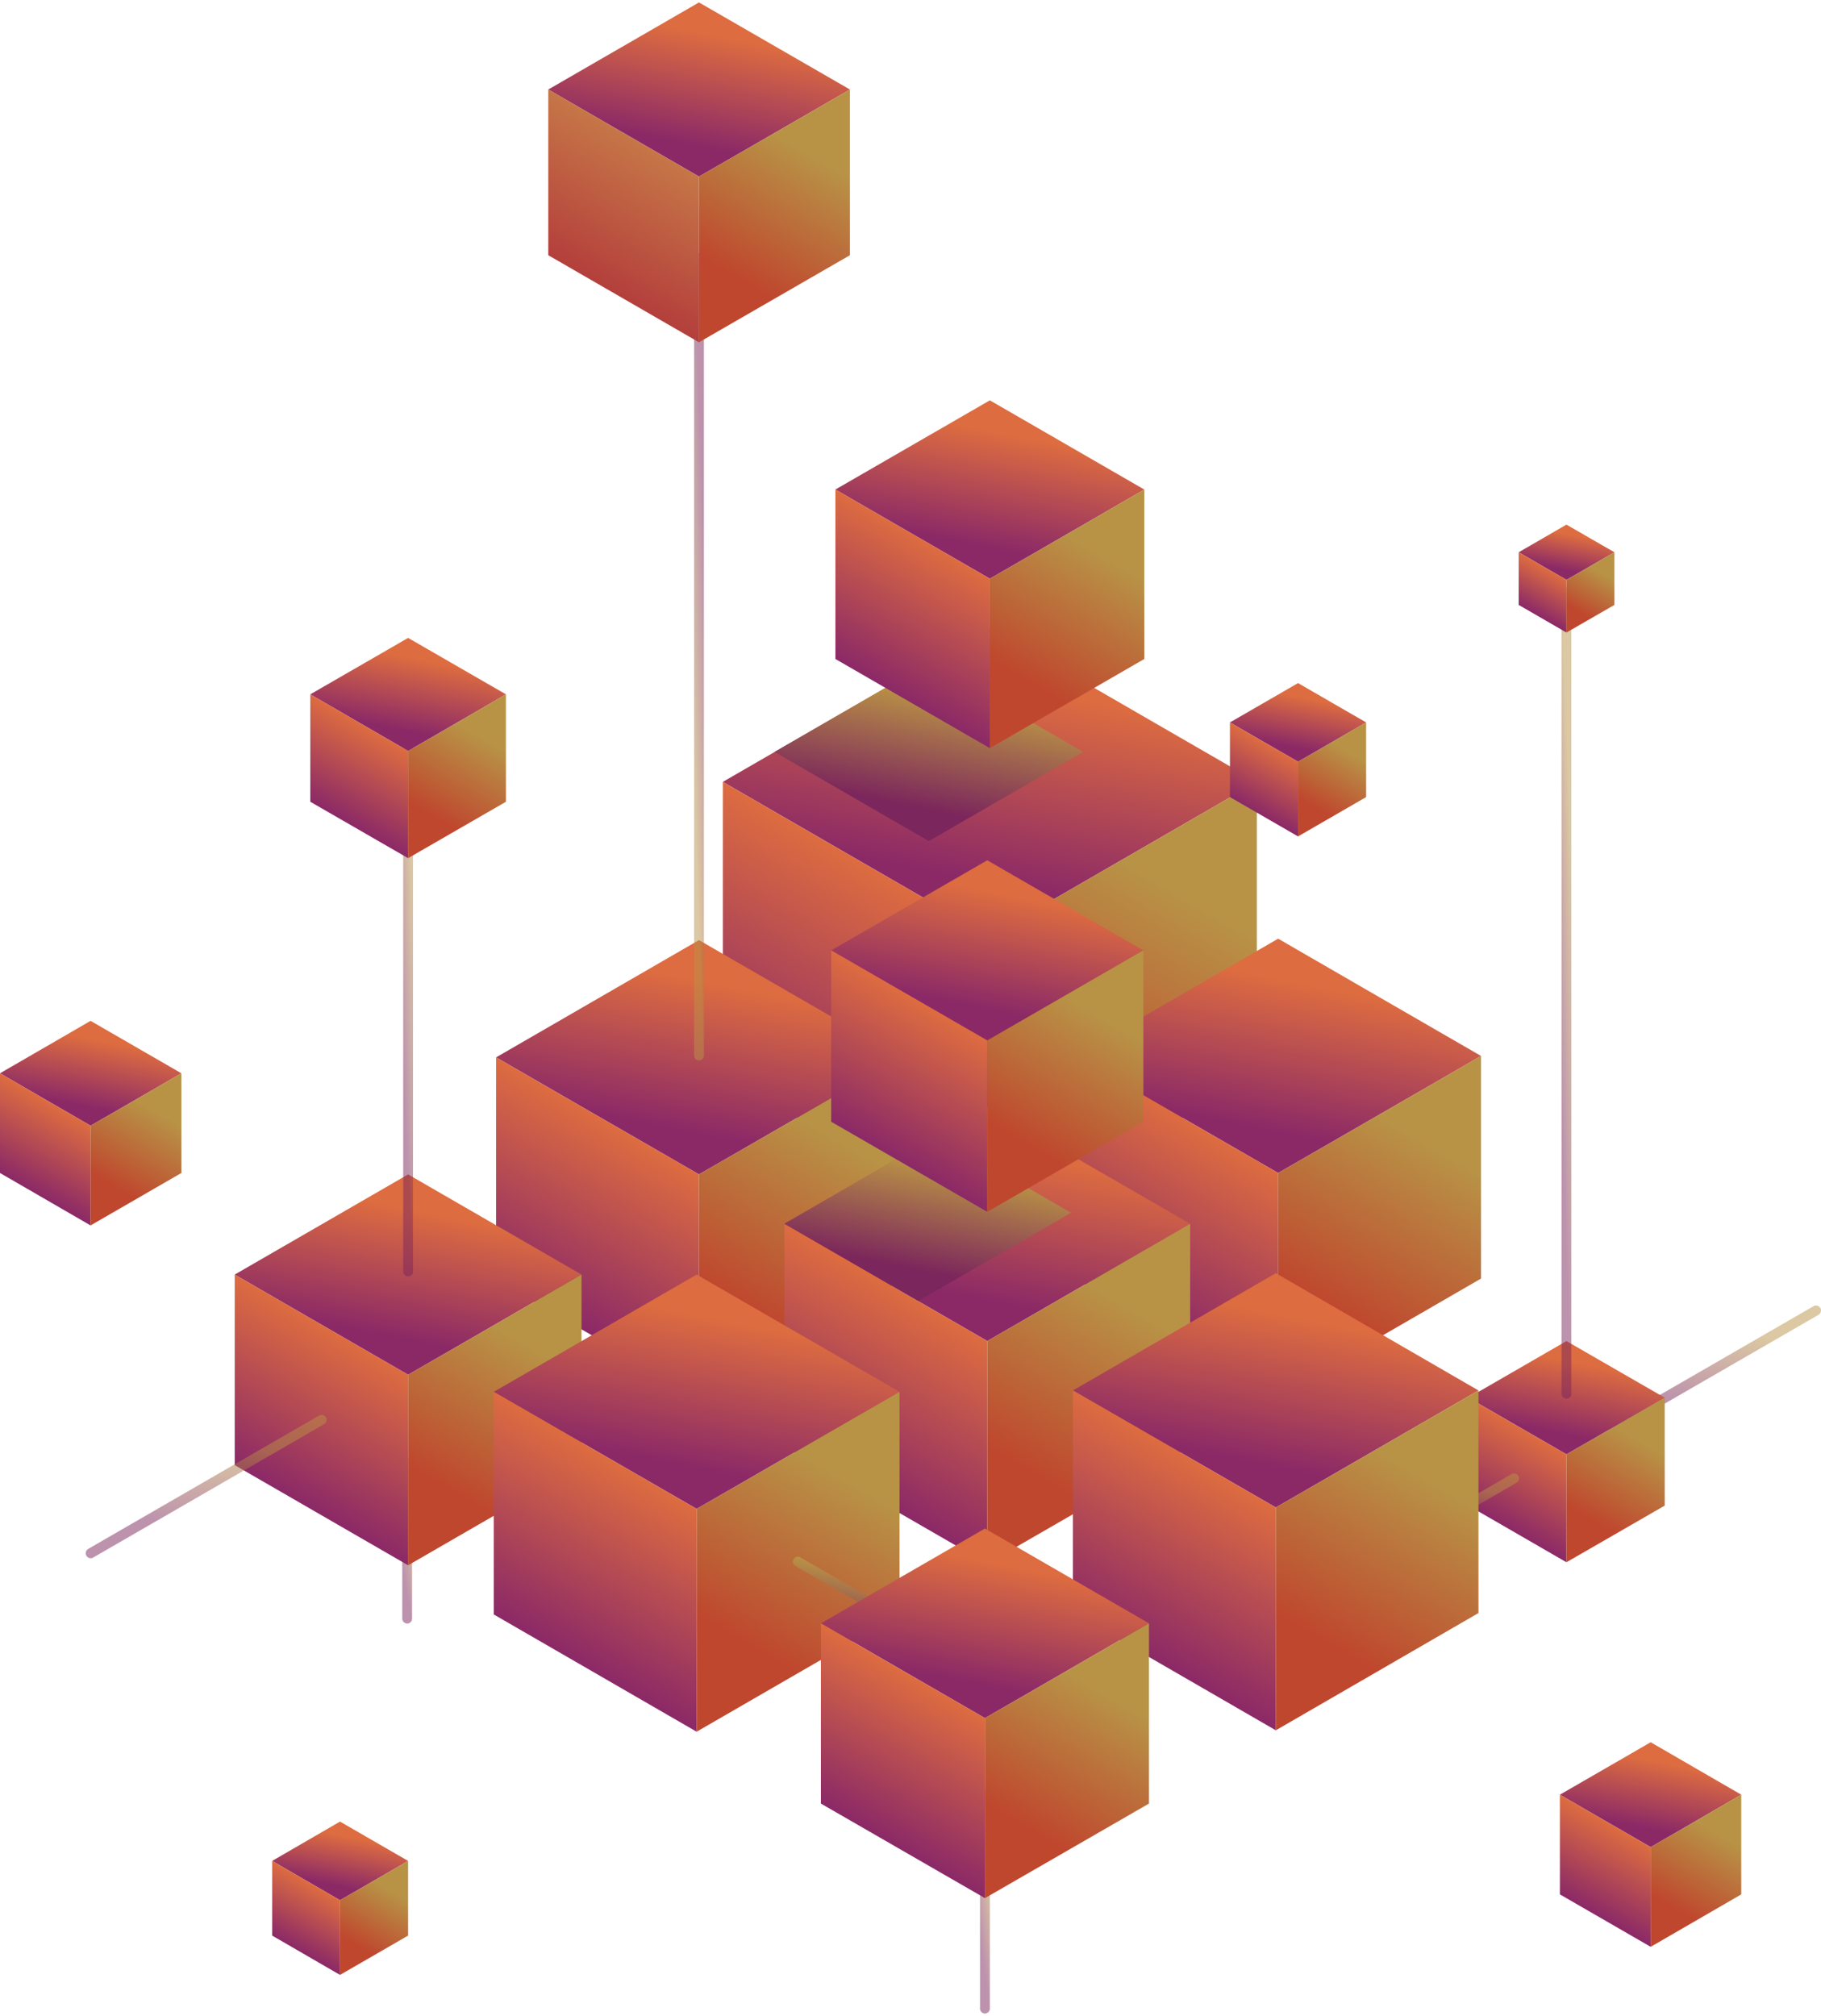<svg width="487" height="539" viewBox="0 0 487 539" fill="none" xmlns="http://www.w3.org/2000/svg">
<path opacity="0.5" d="M263.407 538.351C262.656 538.351 262.092 537.726 262.092 537.037V479.712C262.092 478.961 262.718 478.398 263.407 478.398C264.158 478.398 264.721 479.024 264.721 479.712V537.037C264.721 537.788 264.095 538.351 263.407 538.351Z" fill="url(#paint0_linear_1421_1246)"/>
<path opacity="0.5" d="M108.892 434.089C108.141 434.089 107.578 433.464 107.578 432.775V391.096C107.578 390.345 108.204 389.781 108.892 389.781C109.643 389.781 110.206 390.407 110.206 391.096V432.775C110.206 433.464 109.643 434.089 108.892 434.089Z" fill="url(#paint1_linear_1421_1246)"/>
<path opacity="0.5" d="M431.752 382.836C431.314 382.836 430.876 382.586 430.625 382.148C430.25 381.522 430.5 380.708 431.126 380.333L485.009 349.23C485.634 348.854 486.448 349.105 486.824 349.73C487.199 350.356 486.949 351.17 486.323 351.545L432.44 382.648C432.19 382.773 432.002 382.836 431.752 382.836Z" fill="url(#paint2_linear_1421_1246)"/>
<path d="M445.207 373.699L418.922 358.554L392.7 373.699L418.922 388.844L445.207 373.699Z" fill="url(#paint3_linear_1421_1246)"/>
<path d="M418.922 417.693L392.7 402.548V373.698L418.922 388.843V417.693Z" fill="url(#paint4_linear_1421_1246)"/>
<path d="M445.206 402.548L418.922 417.693V388.843L445.206 373.698V402.548Z" fill="url(#paint5_linear_1421_1246)"/>
<path opacity="0.5" d="M374.927 413.938C374.489 413.938 374.051 413.688 373.801 413.25C373.425 412.624 373.675 411.81 374.301 411.435L404.278 394.1C404.904 393.724 405.717 393.975 406.093 394.6C406.468 395.226 406.218 396.04 405.592 396.415L375.615 413.75C375.428 413.876 375.177 413.938 374.927 413.938Z" fill="url(#paint6_linear_1421_1246)"/>
<path d="M336.127 209.046L264.721 167.804L193.315 209.046L264.721 250.287L336.127 209.046Z" fill="url(#paint7_linear_1421_1246)"/>
<path d="M264.721 328.64L193.315 287.461V209.046L264.721 250.287V328.64Z" fill="url(#paint8_linear_1421_1246)"/>
<path d="M336.127 287.461L264.721 328.64V250.287L336.127 209.046V287.461Z" fill="url(#paint9_linear_1421_1246)"/>
<g filter="url(#filter0_f_1421_1246)">
<path d="M289.691 201.035L248.387 177.191L207.145 201.035L248.387 224.879L289.691 201.035Z" fill="url(#paint10_linear_1421_1246)"/>
</g>
<path d="M306.025 130.881L264.721 107.037L223.417 130.881L264.721 154.725L306.025 130.881Z" fill="url(#paint11_linear_1421_1246)"/>
<path d="M264.721 200.034L223.417 176.191V130.882L264.721 154.725V200.034Z" fill="url(#paint12_linear_1421_1246)"/>
<path d="M306.024 176.191L264.72 200.034V154.725L306.024 130.882V176.191Z" fill="url(#paint13_linear_1421_1246)"/>
<path d="M396.079 282.328L341.821 250.975L287.563 282.328L341.821 313.619L396.079 282.328Z" fill="url(#paint14_linear_1421_1246)"/>
<path d="M341.821 373.198L287.563 341.844V282.329L341.821 313.62V373.198Z" fill="url(#paint15_linear_1421_1246)"/>
<path d="M396.08 341.844L341.821 373.198V313.62L396.08 282.329V341.844Z" fill="url(#paint16_linear_1421_1246)"/>
<path d="M241.19 282.705L186.931 251.351L132.673 282.705L186.931 313.996L241.19 282.705Z" fill="url(#paint17_linear_1421_1246)"/>
<path d="M186.931 373.574L132.673 342.22V282.705L186.931 313.996V373.574Z" fill="url(#paint18_linear_1421_1246)"/>
<path d="M241.19 342.22L186.932 373.574V313.996L241.19 282.705V342.22Z" fill="url(#paint19_linear_1421_1246)"/>
<path d="M318.291 327.199L264.032 295.908L209.774 327.199L264.032 358.553L318.291 327.199Z" fill="url(#paint20_linear_1421_1246)"/>
<path d="M264.032 418.068L209.774 386.777V327.2L264.032 358.553V418.068Z" fill="url(#paint21_linear_1421_1246)"/>
<path d="M318.29 386.777L264.032 418.068V358.553L318.29 327.2V386.777Z" fill="url(#paint22_linear_1421_1246)"/>
<g filter="url(#filter1_f_1421_1246)">
<path d="M209.774 327.199L245.571 347.851L286.437 324.258L250.703 303.606L209.774 327.199Z" fill="url(#paint23_linear_1421_1246)"/>
</g>
<path d="M305.774 254.104L264.032 230.01L222.29 254.104L264.032 278.198L305.774 254.104Z" fill="url(#paint24_linear_1421_1246)"/>
<path d="M264.032 324.009L222.29 299.915V254.105L264.032 278.199V324.009Z" fill="url(#paint25_linear_1421_1246)"/>
<path d="M305.774 299.915L264.032 324.009V278.199L305.774 254.105V299.915Z" fill="url(#paint26_linear_1421_1246)"/>
<path d="M395.391 371.759L341.196 340.405L286.937 371.759L341.196 403.049L395.391 371.759Z" fill="url(#paint27_linear_1421_1246)"/>
<path d="M341.196 462.627L286.937 431.274V371.759L341.196 403.05V462.627Z" fill="url(#paint28_linear_1421_1246)"/>
<path d="M395.392 431.274L341.196 462.627V403.05L395.392 371.759V431.274Z" fill="url(#paint29_linear_1421_1246)"/>
<path d="M465.671 479.837L441.452 465.819L417.17 479.837L441.452 493.856L465.671 479.837Z" fill="url(#paint30_linear_1421_1246)"/>
<path d="M441.452 520.516L417.17 506.497V479.837L441.452 493.856V520.516Z" fill="url(#paint31_linear_1421_1246)"/>
<path d="M465.671 506.497L441.452 520.516V493.856L465.671 479.837V506.497Z" fill="url(#paint32_linear_1421_1246)"/>
<path d="M48.501 286.96L24.219 272.942L-2.86102e-05 286.96L24.219 300.978L48.501 286.96Z" fill="url(#paint33_linear_1421_1246)"/>
<path d="M24.219 327.638L-4.57764e-05 313.62V286.96L24.219 300.978V327.638Z" fill="url(#paint34_linear_1421_1246)"/>
<path d="M48.501 313.62L24.219 327.638V300.978L48.501 286.96V313.62Z" fill="url(#paint35_linear_1421_1246)"/>
<path d="M109.143 497.547L90.931 487.033L72.783 497.547L90.931 508.061L109.143 497.547Z" fill="url(#paint36_linear_1421_1246)"/>
<path d="M90.931 528.024L72.783 517.511V497.547L90.931 508.061V528.024Z" fill="url(#paint37_linear_1421_1246)"/>
<path d="M109.143 517.511L90.931 528.024V508.061L109.143 497.547V517.511Z" fill="url(#paint38_linear_1421_1246)"/>
<path d="M365.352 193.15L347.141 182.637L328.93 193.15L347.141 203.664L365.352 193.15Z" fill="url(#paint39_linear_1421_1246)"/>
<path d="M347.141 223.628L328.93 213.114V193.15L347.141 203.664V223.628Z" fill="url(#paint40_linear_1421_1246)"/>
<path d="M365.352 213.114L347.141 223.628V203.664L365.352 193.15V213.114Z" fill="url(#paint41_linear_1421_1246)"/>
<path d="M155.516 340.781L109.143 313.996L62.77 340.781L109.143 367.566L155.516 340.781Z" fill="url(#paint42_linear_1421_1246)"/>
<path d="M109.143 418.508L62.77 391.723V340.781L109.143 367.566V418.508Z" fill="url(#paint43_linear_1421_1246)"/>
<path d="M155.516 391.723L109.143 418.508V367.566L155.516 340.781V391.723Z" fill="url(#paint44_linear_1421_1246)"/>
<path d="M240.564 372.135L186.306 340.781L132.047 372.135L186.306 403.425L240.564 372.135Z" fill="url(#paint45_linear_1421_1246)"/>
<path d="M186.306 463.004L132.047 431.65V372.135L186.306 403.426V463.004Z" fill="url(#paint46_linear_1421_1246)"/>
<path d="M240.564 431.65L186.306 463.004V403.426L240.564 372.135V431.65Z" fill="url(#paint47_linear_1421_1246)"/>
<path d="M265.972 449.235C265.722 449.235 265.534 449.173 265.284 449.047L212.716 418.695C212.09 418.32 211.839 417.506 212.215 416.88C212.59 416.255 213.404 416.004 214.03 416.38L266.598 446.732C267.224 447.107 267.475 447.921 267.099 448.547C266.849 448.985 266.411 449.235 265.972 449.235Z" fill="url(#paint48_linear_1421_1246)"/>
<path d="M307.277 434.026L263.407 408.681L219.537 434.026L263.407 459.372L307.277 434.026Z" fill="url(#paint49_linear_1421_1246)"/>
<path d="M263.407 507.499L219.537 482.215V434.028L263.407 459.373V507.499Z" fill="url(#paint50_linear_1421_1246)"/>
<path d="M307.277 482.215L263.407 507.499V459.373L307.277 434.028V482.215Z" fill="url(#paint51_linear_1421_1246)"/>
<path opacity="0.5" d="M186.936 67.611C187.687 67.611 188.25 68.237 188.25 68.925L188.25 282.204C188.25 282.955 187.625 283.518 186.936 283.518C186.185 283.518 185.622 282.892 185.622 282.204L185.622 68.925C185.559 68.237 186.185 67.611 186.936 67.611Z" fill="url(#paint52_linear_1421_1246)"/>
<path opacity="0.5" d="M109.142 341.282C108.391 341.282 107.828 340.656 107.828 339.967V185.641C107.828 184.89 108.454 184.327 109.142 184.327C109.893 184.327 110.457 184.952 110.457 185.641V339.967C110.519 340.718 109.893 341.282 109.142 341.282Z" fill="url(#paint53_linear_1421_1246)"/>
<path d="M227.297 23.929L186.932 0.649L146.629 23.929L186.932 47.209L227.297 23.929Z" fill="url(#paint54_linear_1421_1246)"/>
<path d="M186.932 91.517L146.629 68.237V23.929L186.932 47.209V91.517Z" fill="url(#paint55_linear_1421_1246)"/>
<path d="M227.297 68.237L186.932 91.517V47.209L227.297 23.929V68.237Z" fill="url(#paint56_linear_1421_1246)"/>
<path d="M135.302 185.64L109.143 170.558L82.984 185.64L109.143 200.785L135.302 185.64Z" fill="url(#paint57_linear_1421_1246)"/>
<path d="M109.143 229.446L82.983 214.364V185.639L109.143 200.784V229.446Z" fill="url(#paint58_linear_1421_1246)"/>
<path d="M135.301 214.364L109.142 229.446V200.784L135.301 185.639V214.364Z" fill="url(#paint59_linear_1421_1246)"/>
<path opacity="0.5" d="M24.22 416.629C23.782 416.629 23.343 416.379 23.093 415.941C22.718 415.315 22.968 414.501 23.594 414.126L85.362 378.454C85.988 378.079 86.801 378.329 87.177 378.955C87.552 379.581 87.302 380.394 86.676 380.77L24.908 416.441C24.72 416.567 24.47 416.629 24.22 416.629Z" fill="url(#paint60_linear_1421_1246)"/>
<path opacity="0.5" d="M418.922 373.949C418.171 373.949 417.608 373.323 417.608 372.634V158.354C417.608 157.603 418.234 157.04 418.922 157.04C419.673 157.04 420.236 157.666 420.236 158.354V372.634C420.299 373.385 419.673 373.949 418.922 373.949Z" fill="url(#paint61_linear_1421_1246)"/>
<path d="M431.752 147.653L418.922 140.269L406.156 147.653L418.922 155.038L431.752 147.653Z" fill="url(#paint62_linear_1421_1246)"/>
<path d="M418.922 169.118L406.156 161.734V147.653L418.922 155.037V169.118Z" fill="url(#paint63_linear_1421_1246)"/>
<path d="M431.751 161.734L418.922 169.118V155.037L431.751 147.653V161.734Z" fill="url(#paint64_linear_1421_1246)"/>
<defs>
<filter id="filter0_f_1421_1246" x="197.145" y="167.191" width="102.545" height="67.687" filterUnits="userSpaceOnUse" color-interpolation-filters="sRGB">
<feFlood flood-opacity="0" result="BackgroundImageFix"/>
<feBlend mode="normal" in="SourceGraphic" in2="BackgroundImageFix" result="shape"/>
<feGaussianBlur stdDeviation="5" result="effect1_foregroundBlur_1421_1246"/>
</filter>
<filter id="filter1_f_1421_1246" x="199.774" y="293.606" width="96.663" height="64.245" filterUnits="userSpaceOnUse" color-interpolation-filters="sRGB">
<feFlood flood-opacity="0" result="BackgroundImageFix"/>
<feBlend mode="normal" in="SourceGraphic" in2="BackgroundImageFix" result="shape"/>
<feGaussianBlur stdDeviation="5" result="effect1_foregroundBlur_1421_1246"/>
</filter>
<linearGradient id="paint0_linear_1421_1246" x1="264.032" y1="493.653" x2="259.106" y2="494.281" gradientUnits="userSpaceOnUse">
<stop stop-color="#B99145"/>
<stop offset="0.566" stop-color="#965452"/>
<stop offset="1" stop-color="#7B265C"/>
</linearGradient>
<linearGradient id="paint1_linear_1421_1246" x1="109.518" y1="401.056" x2="104.656" y2="401.894" gradientUnits="userSpaceOnUse">
<stop stop-color="#B99145"/>
<stop offset="0.566" stop-color="#965452"/>
<stop offset="1" stop-color="#7B265C"/>
</linearGradient>
<linearGradient id="paint2_linear_1421_1246" x1="472.189" y1="357.649" x2="467.821" y2="378.894" gradientUnits="userSpaceOnUse">
<stop stop-color="#B99145"/>
<stop offset="0.566" stop-color="#965452"/>
<stop offset="1" stop-color="#7B265C"/>
</linearGradient>
<linearGradient id="paint3_linear_1421_1246" x1="431.455" y1="366.261" x2="427.663" y2="385.361" gradientUnits="userSpaceOnUse">
<stop stop-color="#DD6C40"/>
<stop offset="1" stop-color="#8B2967"/>
</linearGradient>
<linearGradient id="paint4_linear_1421_1246" x1="412.054" y1="384.892" x2="399.568" y2="406.519" gradientUnits="userSpaceOnUse">
<stop stop-color="#DD6C40"/>
<stop offset="1" stop-color="#8B2967"/>
</linearGradient>
<linearGradient id="paint5_linear_1421_1246" x1="438.322" y1="384.892" x2="425.851" y2="406.545" gradientUnits="userSpaceOnUse">
<stop stop-color="#B89346"/>
<stop offset="1" stop-color="#BF472E"/>
</linearGradient>
<linearGradient id="paint6_linear_1421_1246" x1="397.719" y1="399.016" x2="395.069" y2="411.575" gradientUnits="userSpaceOnUse">
<stop stop-color="#B99145"/>
<stop offset="0.566" stop-color="#965452"/>
<stop offset="1" stop-color="#7B265C"/>
</linearGradient>
<linearGradient id="paint7_linear_1421_1246" x1="298.723" y1="188.792" x2="288.387" y2="240.799" gradientUnits="userSpaceOnUse">
<stop stop-color="#DD6C40"/>
<stop offset="1" stop-color="#8B2967"/>
</linearGradient>
<linearGradient id="paint8_linear_1421_1246" x1="246.019" y1="239.477" x2="212.107" y2="298.317" gradientUnits="userSpaceOnUse">
<stop stop-color="#DD6C40"/>
<stop offset="1" stop-color="#8B2967"/>
</linearGradient>
<linearGradient id="paint9_linear_1421_1246" x1="317.425" y1="239.477" x2="283.513" y2="298.317" gradientUnits="userSpaceOnUse">
<stop stop-color="#B89346"/>
<stop offset="1" stop-color="#BF472E"/>
</linearGradient>
<linearGradient id="paint10_linear_1421_1246" x1="268.071" y1="189.326" x2="262.094" y2="219.393" gradientUnits="userSpaceOnUse">
<stop stop-color="#B99145"/>
<stop offset="0.566" stop-color="#965452"/>
<stop offset="1" stop-color="#7B265C"/>
</linearGradient>
<linearGradient id="paint11_linear_1421_1246" x1="284.389" y1="119.171" x2="278.415" y2="149.24" gradientUnits="userSpaceOnUse">
<stop stop-color="#DD6C40"/>
<stop offset="1" stop-color="#8B2967"/>
</linearGradient>
<linearGradient id="paint12_linear_1421_1246" x1="253.903" y1="148.478" x2="234.297" y2="182.507" gradientUnits="userSpaceOnUse">
<stop stop-color="#DD6C40"/>
<stop offset="1" stop-color="#8B2967"/>
</linearGradient>
<linearGradient id="paint13_linear_1421_1246" x1="295.206" y1="148.478" x2="275.601" y2="182.507" gradientUnits="userSpaceOnUse">
<stop stop-color="#B89346"/>
<stop offset="1" stop-color="#BF472E"/>
</linearGradient>
<linearGradient id="paint14_linear_1421_1246" x1="367.658" y1="266.915" x2="359.811" y2="306.415" gradientUnits="userSpaceOnUse">
<stop stop-color="#DD6C40"/>
<stop offset="1" stop-color="#8B2967"/>
</linearGradient>
<linearGradient id="paint15_linear_1421_1246" x1="327.61" y1="305.451" x2="301.844" y2="350.16" gradientUnits="userSpaceOnUse">
<stop stop-color="#DD6C40"/>
<stop offset="1" stop-color="#8B2967"/>
</linearGradient>
<linearGradient id="paint16_linear_1421_1246" x1="381.869" y1="305.451" x2="356.103" y2="350.16" gradientUnits="userSpaceOnUse">
<stop stop-color="#B89346"/>
<stop offset="1" stop-color="#BF472E"/>
</linearGradient>
<linearGradient id="paint17_linear_1421_1246" x1="212.768" y1="267.291" x2="204.921" y2="306.791" gradientUnits="userSpaceOnUse">
<stop stop-color="#DD6C40"/>
<stop offset="1" stop-color="#8B2967"/>
</linearGradient>
<linearGradient id="paint18_linear_1421_1246" x1="172.721" y1="305.827" x2="146.955" y2="350.536" gradientUnits="userSpaceOnUse">
<stop stop-color="#DD6C40"/>
<stop offset="1" stop-color="#8B2967"/>
</linearGradient>
<linearGradient id="paint19_linear_1421_1246" x1="226.979" y1="305.827" x2="201.213" y2="350.535" gradientUnits="userSpaceOnUse">
<stop stop-color="#B89346"/>
<stop offset="1" stop-color="#BF472E"/>
</linearGradient>
<linearGradient id="paint20_linear_1421_1246" x1="289.869" y1="311.848" x2="282.023" y2="351.349" gradientUnits="userSpaceOnUse">
<stop stop-color="#DD6C40"/>
<stop offset="1" stop-color="#8B2967"/>
</linearGradient>
<linearGradient id="paint21_linear_1421_1246" x1="249.822" y1="350.321" x2="224.056" y2="395.03" gradientUnits="userSpaceOnUse">
<stop stop-color="#DD6C40"/>
<stop offset="1" stop-color="#8B2967"/>
</linearGradient>
<linearGradient id="paint22_linear_1421_1246" x1="304.08" y1="350.321" x2="278.314" y2="395.03" gradientUnits="userSpaceOnUse">
<stop stop-color="#B89346"/>
<stop offset="1" stop-color="#BF472E"/>
</linearGradient>
<linearGradient id="paint23_linear_1421_1246" x1="266.358" y1="314.864" x2="260.817" y2="342.763" gradientUnits="userSpaceOnUse">
<stop stop-color="#B99145"/>
<stop offset="0.566" stop-color="#965452"/>
<stop offset="1" stop-color="#7B265C"/>
</linearGradient>
<linearGradient id="paint24_linear_1421_1246" x1="283.909" y1="242.272" x2="277.874" y2="272.657" gradientUnits="userSpaceOnUse">
<stop stop-color="#DD6C40"/>
<stop offset="1" stop-color="#8B2967"/>
</linearGradient>
<linearGradient id="paint25_linear_1421_1246" x1="253.1" y1="271.892" x2="233.279" y2="306.286" gradientUnits="userSpaceOnUse">
<stop stop-color="#DD6C40"/>
<stop offset="1" stop-color="#8B2967"/>
</linearGradient>
<linearGradient id="paint26_linear_1421_1246" x1="294.841" y1="271.892" x2="275.021" y2="306.287" gradientUnits="userSpaceOnUse">
<stop stop-color="#B89346"/>
<stop offset="1" stop-color="#BF472E"/>
</linearGradient>
<linearGradient id="paint27_linear_1421_1246" x1="366.986" y1="356.345" x2="359.135" y2="395.843" gradientUnits="userSpaceOnUse">
<stop stop-color="#DD6C40"/>
<stop offset="1" stop-color="#8B2967"/>
</linearGradient>
<linearGradient id="paint28_linear_1421_1246" x1="326.985" y1="394.881" x2="301.219" y2="439.589" gradientUnits="userSpaceOnUse">
<stop stop-color="#DD6C40"/>
<stop offset="1" stop-color="#8B2967"/>
</linearGradient>
<linearGradient id="paint29_linear_1421_1246" x1="381.197" y1="394.881" x2="355.416" y2="439.563" gradientUnits="userSpaceOnUse">
<stop stop-color="#B89346"/>
<stop offset="1" stop-color="#BF472E"/>
</linearGradient>
<linearGradient id="paint30_linear_1421_1246" x1="452.968" y1="472.953" x2="449.452" y2="490.629" gradientUnits="userSpaceOnUse">
<stop stop-color="#DD6C40"/>
<stop offset="1" stop-color="#8B2967"/>
</linearGradient>
<linearGradient id="paint31_linear_1421_1246" x1="435.092" y1="490.188" x2="423.556" y2="510.199" gradientUnits="userSpaceOnUse">
<stop stop-color="#DD6C40"/>
<stop offset="1" stop-color="#8B2967"/>
</linearGradient>
<linearGradient id="paint32_linear_1421_1246" x1="459.328" y1="490.188" x2="447.777" y2="510.173" gradientUnits="userSpaceOnUse">
<stop stop-color="#B89346"/>
<stop offset="1" stop-color="#BF472E"/>
</linearGradient>
<linearGradient id="paint33_linear_1421_1246" x1="35.798" y1="280.076" x2="32.282" y2="297.752" gradientUnits="userSpaceOnUse">
<stop stop-color="#DD6C40"/>
<stop offset="1" stop-color="#8B2967"/>
</linearGradient>
<linearGradient id="paint34_linear_1421_1246" x1="17.876" y1="297.311" x2="6.325" y2="317.296" gradientUnits="userSpaceOnUse">
<stop stop-color="#DD6C40"/>
<stop offset="1" stop-color="#8B2967"/>
</linearGradient>
<linearGradient id="paint35_linear_1421_1246" x1="42.141" y1="297.311" x2="30.605" y2="317.322" gradientUnits="userSpaceOnUse">
<stop stop-color="#B89346"/>
<stop offset="1" stop-color="#BF472E"/>
</linearGradient>
<linearGradient id="paint36_linear_1421_1246" x1="99.62" y1="492.384" x2="96.981" y2="505.641" gradientUnits="userSpaceOnUse">
<stop stop-color="#DD6C40"/>
<stop offset="1" stop-color="#8B2967"/>
</linearGradient>
<linearGradient id="paint37_linear_1421_1246" x1="86.178" y1="505.302" x2="77.524" y2="520.277" gradientUnits="userSpaceOnUse">
<stop stop-color="#DD6C40"/>
<stop offset="1" stop-color="#8B2967"/>
</linearGradient>
<linearGradient id="paint38_linear_1421_1246" x1="104.373" y1="505.302" x2="95.734" y2="520.303" gradientUnits="userSpaceOnUse">
<stop stop-color="#B89346"/>
<stop offset="1" stop-color="#BF472E"/>
</linearGradient>
<linearGradient id="paint39_linear_1421_1246" x1="355.813" y1="187.987" x2="353.179" y2="201.246" gradientUnits="userSpaceOnUse">
<stop stop-color="#DD6C40"/>
<stop offset="1" stop-color="#8B2967"/>
</linearGradient>
<linearGradient id="paint40_linear_1421_1246" x1="342.371" y1="200.905" x2="333.732" y2="215.906" gradientUnits="userSpaceOnUse">
<stop stop-color="#DD6C40"/>
<stop offset="1" stop-color="#8B2967"/>
</linearGradient>
<linearGradient id="paint41_linear_1421_1246" x1="360.582" y1="200.905" x2="351.944" y2="215.906" gradientUnits="userSpaceOnUse">
<stop stop-color="#B89346"/>
<stop offset="1" stop-color="#BF472E"/>
</linearGradient>
<linearGradient id="paint42_linear_1421_1246" x1="131.225" y1="327.627" x2="124.511" y2="361.404" gradientUnits="userSpaceOnUse">
<stop stop-color="#DD6C40"/>
<stop offset="1" stop-color="#8B2967"/>
</linearGradient>
<linearGradient id="paint43_linear_1421_1246" x1="96.997" y1="360.559" x2="74.949" y2="398.786" gradientUnits="userSpaceOnUse">
<stop stop-color="#DD6C40"/>
<stop offset="1" stop-color="#8B2967"/>
</linearGradient>
<linearGradient id="paint44_linear_1421_1246" x1="143.37" y1="360.559" x2="121.322" y2="398.786" gradientUnits="userSpaceOnUse">
<stop stop-color="#B89346"/>
<stop offset="1" stop-color="#BF472E"/>
</linearGradient>
<linearGradient id="paint45_linear_1421_1246" x1="212.143" y1="356.721" x2="204.296" y2="396.221" gradientUnits="userSpaceOnUse">
<stop stop-color="#DD6C40"/>
<stop offset="1" stop-color="#8B2967"/>
</linearGradient>
<linearGradient id="paint46_linear_1421_1246" x1="172.095" y1="395.257" x2="146.329" y2="439.965" gradientUnits="userSpaceOnUse">
<stop stop-color="#DD6C40"/>
<stop offset="1" stop-color="#8B2967"/>
</linearGradient>
<linearGradient id="paint47_linear_1421_1246" x1="226.353" y1="395.257" x2="200.587" y2="439.965" gradientUnits="userSpaceOnUse">
<stop stop-color="#B89346"/>
<stop offset="1" stop-color="#BF472E"/>
</linearGradient>
<linearGradient id="paint48_linear_1421_1246" x1="252.808" y1="424.608" x2="248.534" y2="445.379" gradientUnits="userSpaceOnUse">
<stop stop-color="#B99145"/>
<stop offset="0.566" stop-color="#965452"/>
<stop offset="1" stop-color="#7B265C"/>
</linearGradient>
<linearGradient id="paint49_linear_1421_1246" x1="284.297" y1="421.579" x2="277.943" y2="453.54" gradientUnits="userSpaceOnUse">
<stop stop-color="#DD6C40"/>
<stop offset="1" stop-color="#8B2967"/>
</linearGradient>
<linearGradient id="paint50_linear_1421_1246" x1="251.917" y1="452.722" x2="231.084" y2="488.871" gradientUnits="userSpaceOnUse">
<stop stop-color="#DD6C40"/>
<stop offset="1" stop-color="#8B2967"/>
</linearGradient>
<linearGradient id="paint51_linear_1421_1246" x1="295.787" y1="452.722" x2="274.954" y2="488.871" gradientUnits="userSpaceOnUse">
<stop stop-color="#B89346"/>
<stop offset="1" stop-color="#BF472E"/>
</linearGradient>
<linearGradient id="paint52_linear_1421_1246" x1="186.307" y1="228.58" x2="191.316" y2="228.403" gradientUnits="userSpaceOnUse">
<stop stop-color="#B99145"/>
<stop offset="0.566" stop-color="#965452"/>
<stop offset="1" stop-color="#7B265C"/>
</linearGradient>
<linearGradient id="paint53_linear_1421_1246" x1="109.771" y1="224.264" x2="104.769" y2="224.508" gradientUnits="userSpaceOnUse">
<stop stop-color="#B99145"/>
<stop offset="0.566" stop-color="#965452"/>
<stop offset="1" stop-color="#7B265C"/>
</linearGradient>
<linearGradient id="paint54_linear_1421_1246" x1="206.169" y1="12.496" x2="200.338" y2="41.855" gradientUnits="userSpaceOnUse">
<stop stop-color="#DD6C40"/>
<stop offset="1" stop-color="#8B2967"/>
</linearGradient>
<linearGradient id="paint55_linear_1421_1246" x1="176.376" y1="41.127" x2="157.198" y2="74.359" gradientUnits="userSpaceOnUse">
<stop stop-color="#C67647"/>
<stop offset="1" stop-color="#B43F3C"/>
</linearGradient>
<linearGradient id="paint56_linear_1421_1246" x1="216.725" y1="41.127" x2="197.562" y2="74.384" gradientUnits="userSpaceOnUse">
<stop stop-color="#B89346"/>
<stop offset="1" stop-color="#BF472E"/>
</linearGradient>
<linearGradient id="paint57_linear_1421_1246" x1="121.599" y1="178.249" x2="117.81" y2="197.307" gradientUnits="userSpaceOnUse">
<stop stop-color="#DD6C40"/>
<stop offset="1" stop-color="#8B2967"/>
</linearGradient>
<linearGradient id="paint58_linear_1421_1246" x1="102.291" y1="196.786" x2="89.87" y2="218.34" gradientUnits="userSpaceOnUse">
<stop stop-color="#DD6C40"/>
<stop offset="1" stop-color="#8B2967"/>
</linearGradient>
<linearGradient id="paint59_linear_1421_1246" x1="128.45" y1="196.786" x2="116.029" y2="218.34" gradientUnits="userSpaceOnUse">
<stop stop-color="#B89346"/>
<stop offset="1" stop-color="#BF472E"/>
</linearGradient>
<linearGradient id="paint60_linear_1421_1246" x1="70.477" y1="388.036" x2="65.536" y2="412.161" gradientUnits="userSpaceOnUse">
<stop stop-color="#B99145"/>
<stop offset="0.566" stop-color="#965452"/>
<stop offset="1" stop-color="#7B265C"/>
</linearGradient>
<linearGradient id="paint61_linear_1421_1246" x1="419.551" y1="212.233" x2="414.543" y2="212.41" gradientUnits="userSpaceOnUse">
<stop stop-color="#B99145"/>
<stop offset="0.566" stop-color="#965452"/>
<stop offset="1" stop-color="#7B265C"/>
</linearGradient>
<linearGradient id="paint62_linear_1421_1246" x1="425.048" y1="144.027" x2="423.199" y2="153.34" gradientUnits="userSpaceOnUse">
<stop stop-color="#DD6C40"/>
<stop offset="1" stop-color="#8B2967"/>
</linearGradient>
<linearGradient id="paint63_linear_1421_1246" x1="415.579" y1="153.115" x2="409.48" y2="163.655" gradientUnits="userSpaceOnUse">
<stop stop-color="#DD6C40"/>
<stop offset="1" stop-color="#8B2967"/>
</linearGradient>
<linearGradient id="paint64_linear_1421_1246" x1="428.391" y1="153.115" x2="422.307" y2="163.681" gradientUnits="userSpaceOnUse">
<stop stop-color="#B89346"/>
<stop offset="1" stop-color="#BF472E"/>
</linearGradient>
</defs>
</svg>
